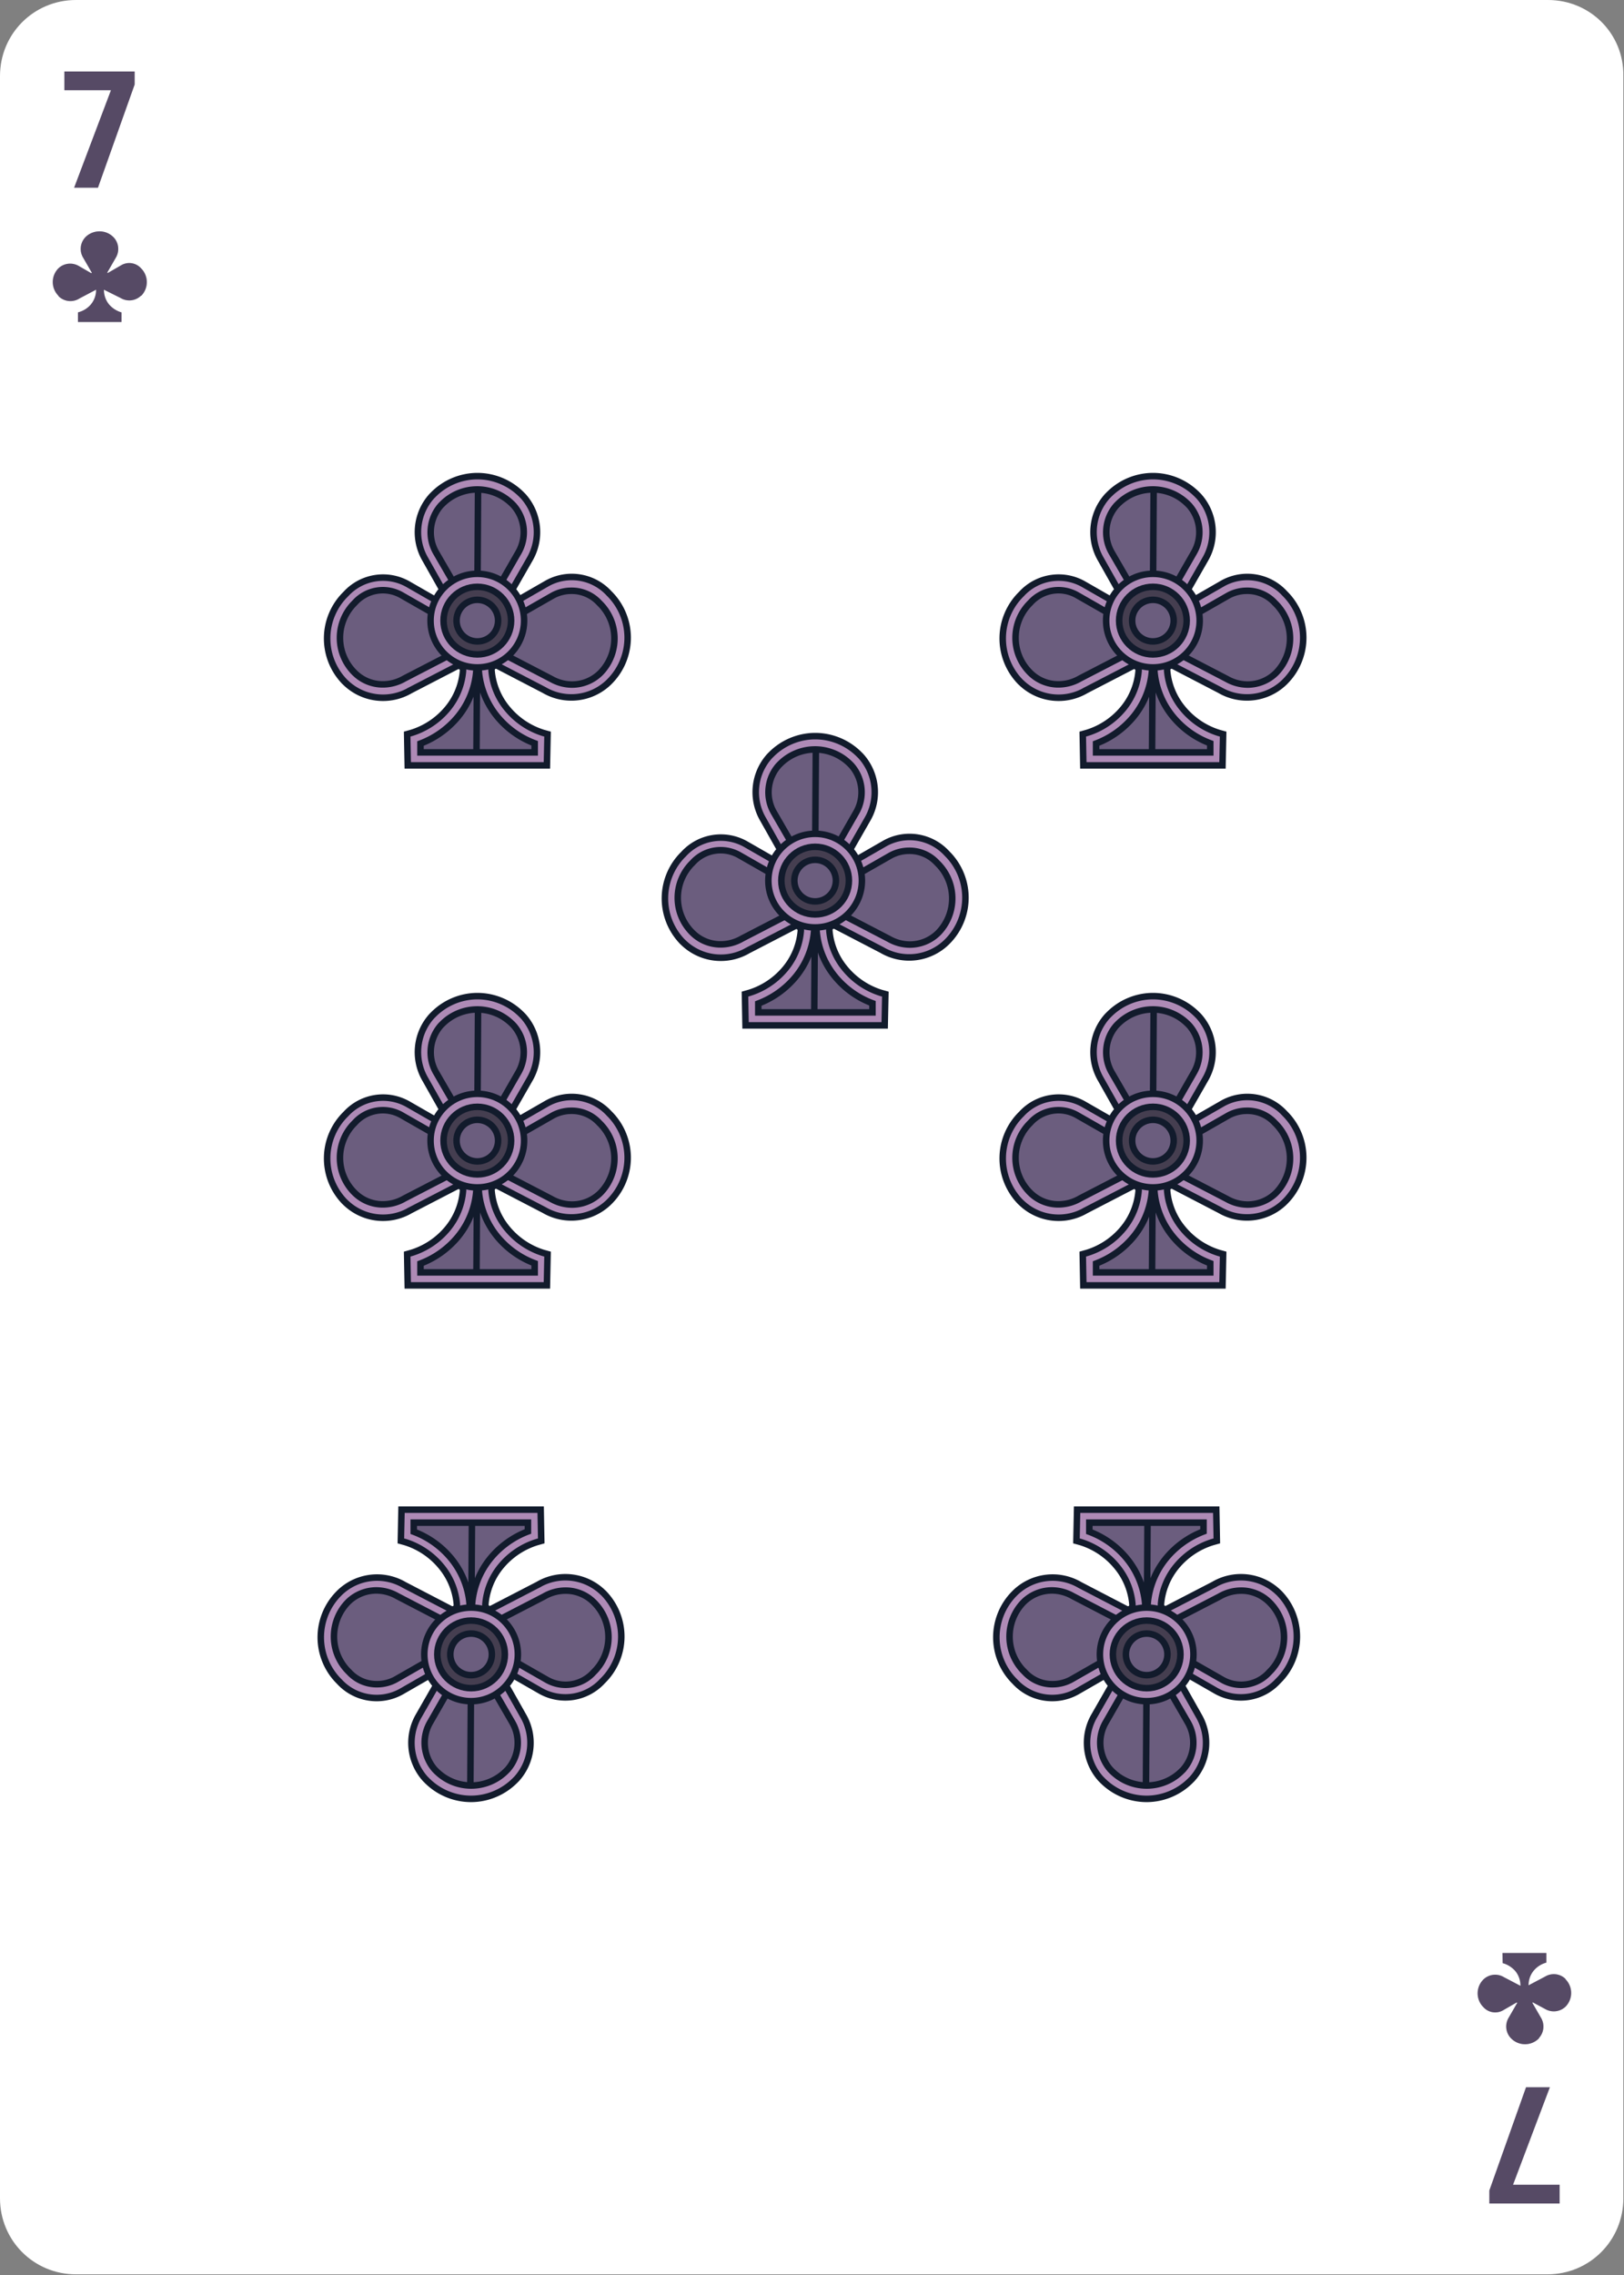 <svg xmlns="http://www.w3.org/2000/svg" width="250" height="350" id="clubs-7" class="common-effect-9"><rect width="100%" height="100%" fill="#808080" stroke="none"/><defs fill="#000000" style=""></defs><g id="card-canvas" transform="matrix(1,0,0,1,0,0)" class="Cards/canvas.svg" fill="#000000" style=""><g fill="#000000" style=""><path fill="#ffffff" id="card-canvas-base" d="M238.3 0H11.7C5.2 0 0 5.2 0 11.7v326.5c0 6.5 5.2 11.7 11.7 11.7h226.5c6.5 0 11.7-5.2 11.7-11.7V11.7C250 5.2 244.8 0 238.3 0z" style=""></path></g></g><g id="card-value" transform="matrix(1,0,0,1,0,0)" class="Cards/7.svg" fill="#000000" style=""><path d="m20.73 13-5.65 15.88h-3.67l5.67-15H9.91V11h10.82ZM229.27 337l5.65-15.89h3.67l-5.67 15h7.17V339h-10.82Z" style="" fill="#6b5d7e"></path><path d="m20.73 13-5.65 15.88h-3.67l5.67-15H9.91V11h10.82ZM229.27 337l5.65-15.89h3.67l-5.67 15h7.17V339h-10.82Z" style="opacity: 0.2;" fill="#000000"></path></g><g id="card-value" transform="matrix(1,0,0,1,0,0)" class="Cards/Suits/clubs.svg" fill="#000000" style=""><path d="M18.71 49.54H12v-1.48l.2-.06a3.77 3.77 0 0 0 1.8-1.18 3.47 3.47 0 0 0 .79-2.25l-2.56 1.35A2.6 2.6 0 0 1 9 45.56v-.05a3 3 0 0 1 0-4.24 2.63 2.63 0 0 1 3.13-.35L14 42a.07.07 0 1 0 .1-.1l-1.31-2.27a2.61 2.61 0 0 1 .31-3.09l.05-.06a3.08 3.08 0 0 1 2.16-.89 3 3 0 0 1 2.16.9l.06.06a2.61 2.61 0 0 1 .31 3.08l-1.31 2.27a.06.06 0 0 0 0 .08h.09l2.08-1.2a2.44 2.44 0 0 1 3 .48 3 3 0 0 1 .05 4.24h-.05a2.6 2.6 0 0 1-3.13.35L16 44.57a3.52 3.52 0 0 0 .76 2.23 4 4 0 0 0 1.75 1.2l.2.06ZM231.29 300.46h6.76v1.48l-.2.06a3.82 3.82 0 0 0-1.75 1.18 3.47 3.47 0 0 0-.79 2.25l2.56-1.35a2.58 2.58 0 0 1 3.12.36v.05a3 3 0 0 1 0 4.24 2.63 2.63 0 0 1-3.13.35l-1.86-1a.06.06 0 0 0-.08 0 .14.14 0 0 0 0 .09l1.31 2.27a2.61 2.61 0 0 1-.31 3.09v.05a3 3 0 0 1-4.24.08l-.08-.08-.06-.06a2.61 2.61 0 0 1-.31-3.08l1.31-2.27a.06.06 0 0 0 0-.08h-.09l-2.08 1.2a2.44 2.44 0 0 1-3-.48 3 3 0 0 1-.05-4.24l.05-.05a2.6 2.6 0 0 1 3.13-.35l2.56 1.34a3.52 3.52 0 0 0-.76-2.23 4 4 0 0 0-1.78-1.2l-.2-.06Z" style="" fill="#6b5d7e"></path><path d="M18.71 49.54H12v-1.48l.2-.06a3.77 3.77 0 0 0 1.8-1.18 3.47 3.47 0 0 0 .79-2.25l-2.56 1.35A2.6 2.6 0 0 1 9 45.56v-.05a3 3 0 0 1 0-4.24 2.63 2.63 0 0 1 3.13-.35L14 42a.07.07 0 1 0 .1-.1l-1.31-2.27a2.61 2.61 0 0 1 .31-3.09l.05-.06a3.08 3.08 0 0 1 2.16-.89 3 3 0 0 1 2.16.9l.06.06a2.61 2.61 0 0 1 .31 3.08l-1.31 2.27a.06.06 0 0 0 0 .08h.09l2.08-1.2a2.44 2.44 0 0 1 3 .48 3 3 0 0 1 .05 4.24h-.05a2.6 2.6 0 0 1-3.13.35L16 44.57a3.52 3.52 0 0 0 .76 2.23 4 4 0 0 0 1.75 1.2l.2.06ZM231.29 300.46h6.76v1.48l-.2.06a3.82 3.82 0 0 0-1.75 1.18 3.47 3.47 0 0 0-.79 2.25l2.56-1.35a2.58 2.58 0 0 1 3.12.36v.05a3 3 0 0 1 0 4.24 2.63 2.63 0 0 1-3.13.35l-1.86-1a.06.06 0 0 0-.08 0 .14.14 0 0 0 0 .09l1.31 2.27a2.61 2.61 0 0 1-.31 3.09v.05a3 3 0 0 1-4.24.08l-.08-.08-.06-.06a2.61 2.61 0 0 1-.31-3.08l1.31-2.27a.06.06 0 0 0 0-.08h-.09l-2.08 1.2a2.44 2.44 0 0 1-3-.48 3 3 0 0 1-.05-4.24l.05-.05a2.6 2.6 0 0 1 3.13-.35l2.56 1.34a3.52 3.52 0 0 0-.76-2.23 4 4 0 0 0-1.78-1.2l-.2-.06Z" style="opacity: 0.2;" fill="#000000"></path></g><g transform="matrix(1,0,0,1,49.87,72.75)" fill="#000000" style=""><g id="pip" transform="matrix(1,0,0,1,0,0)" class="Standards/Pips/Common/core/c-01.svg" fill="#000000" style=""><path d="M34.17 45H12.9l-.09-4.81.67-.19a11.68 11.68 0 0 0 5.58-3.75 10.47 10.47 0 0 0 2.35-5.82.7.7 0 0 0-.62-.74.73.73 0 0 0-.38.08l-7.13 3.69a8.28 8.28 0 0 1-9.91-1.16l-.2-.19a9.55 9.55 0 0 1 .2-13.47 7.76 7.76 0 0 1 9.52-1.54l6.54 3.75h.29a.18.18 0 0 0 0-.25l-4.12-7.3a8.27 8.27 0 0 1 1-9.72l.19-.19A9.6 9.6 0 0 1 23.58.5h.06a9.61 9.61 0 0 1 6.83 2.89l.19.19a8.27 8.27 0 0 1 1 9.72l-4.13 7.21a.18.18 0 0 0 0 .25h.29L34.36 17a7.79 7.79 0 0 1 9.53 1.54A9.55 9.55 0 0 1 44 32.06l-.19.19a8.28 8.28 0 0 1-9.91 1.16l-7.1-3.69a.68.68 0 0 0-.92.28.73.73 0 0 0-.08.38 10.47 10.47 0 0 0 2.35 5.82 11.69 11.69 0 0 0 5.59 3.8l.68.19-.1 4.81Z" style="stroke-miterlimit: 10;" fill="#ae8ab6" stroke="#121b2c"></path><path d="M14.86 43v-1.36a13.8 13.8 0 0 0 5.76-4.12 12.65 12.65 0 0 0 2.87-8.31v-3.32l-11.1 5.74a6.6 6.6 0 0 1-3.3.91 6.12 6.12 0 0 1-4.31-1.73l-.14-.14A7.52 7.52 0 0 1 4.73 20a5.8 5.8 0 0 1 7.17-1.21l7 4h1.67l.58-.6a2.15 2.15 0 0 0 .24-2.81l-4.1-7.08A6.24 6.24 0 0 1 18 5l.15-.15a7.6 7.6 0 0 1 10.75-.14.93.93 0 0 1 .14.14l.15.15a6.24 6.24 0 0 1 .69 7.33l-4.08 7.11a2.15 2.15 0 0 0 .2 2.81l.59.6h1.66l7-4a6 6 0 0 1 2.82-.71A5.74 5.74 0 0 1 42.38 20a7.58 7.58 0 0 1 .25 10.7l-.16.16a6.22 6.22 0 0 1-4.29 1.71 6.53 6.53 0 0 1-3.18-.86l-11.2-5.82v3.28a12.65 12.65 0 0 0 2.89 8.33 13.64 13.64 0 0 0 5.75 4.1V43Z" style="stroke-miterlimit: 10;" fill="#6b5d7e" stroke="#121b2c"></path><path style="fill: none; stroke-miterlimit: 10;" d="m23.72 2.72-.24 40.11" stroke="#121b2c"></path><circle cx="23.61" cy="22.73" r="7.2" style="stroke-miterlimit: 10;" fill="#ae8ab6" stroke="#121b2c"></circle><circle cx="23.61" cy="22.73" r="5.2" style="stroke-miterlimit: 10;" fill="#453e50" stroke="#121b2c"></circle><circle cx="23.61" cy="22.73" r="3.2" style="stroke-miterlimit: 10;" fill="#6b5d7e" stroke="#121b2c"></circle></g></g><g transform="matrix(-1,0,0,-1,200.13,277.25)" fill="#000000" style=""><g id="gSl8fea3h15ks" transform="matrix(1,0,0,1,0,0)" class="Standards/Pips/Common/core/c-01.svg" fill="#000000" style=""><path d="M34.17 45H12.9l-.09-4.81.67-.19a11.68 11.68 0 0 0 5.58-3.75 10.47 10.47 0 0 0 2.35-5.82.7.7 0 0 0-.62-.74.73.73 0 0 0-.38.08l-7.13 3.69a8.28 8.28 0 0 1-9.91-1.16l-.2-.19a9.55 9.55 0 0 1 .2-13.47 7.76 7.76 0 0 1 9.52-1.54l6.54 3.75h.29a.18.18 0 0 0 0-.25l-4.12-7.3a8.27 8.27 0 0 1 1-9.72l.19-.19A9.6 9.6 0 0 1 23.58.5h.06a9.61 9.61 0 0 1 6.83 2.89l.19.19a8.27 8.27 0 0 1 1 9.72l-4.13 7.21a.18.18 0 0 0 0 .25h.29L34.36 17a7.79 7.79 0 0 1 9.53 1.54A9.55 9.55 0 0 1 44 32.06l-.19.19a8.28 8.28 0 0 1-9.91 1.16l-7.1-3.69a.68.68 0 0 0-.92.28.73.73 0 0 0-.08.38 10.47 10.47 0 0 0 2.35 5.82 11.69 11.69 0 0 0 5.59 3.8l.68.19-.1 4.81Z" style="stroke-miterlimit: 10;" fill="#ae8ab6" stroke="#121b2c"></path><path d="M14.86 43v-1.36a13.8 13.8 0 0 0 5.76-4.12 12.65 12.65 0 0 0 2.87-8.31v-3.32l-11.1 5.74a6.6 6.6 0 0 1-3.3.91 6.12 6.12 0 0 1-4.31-1.73l-.14-.14A7.52 7.52 0 0 1 4.73 20a5.8 5.8 0 0 1 7.17-1.21l7 4h1.67l.58-.6a2.15 2.15 0 0 0 .24-2.81l-4.1-7.08A6.24 6.24 0 0 1 18 5l.15-.15a7.6 7.6 0 0 1 10.75-.14.93.93 0 0 1 .14.14l.15.15a6.24 6.24 0 0 1 .69 7.33l-4.08 7.11a2.15 2.15 0 0 0 .2 2.81l.59.6h1.66l7-4a6 6 0 0 1 2.82-.71A5.74 5.74 0 0 1 42.38 20a7.58 7.58 0 0 1 .25 10.7l-.16.16a6.22 6.22 0 0 1-4.29 1.71 6.53 6.53 0 0 1-3.18-.86l-11.2-5.82v3.28a12.65 12.65 0 0 0 2.89 8.33 13.64 13.64 0 0 0 5.75 4.1V43Z" style="stroke-miterlimit: 10;" fill="#6b5d7e" stroke="#121b2c"></path><path style="fill: none; stroke-miterlimit: 10;" d="m23.72 2.72-.24 40.11" stroke="#121b2c"></path><circle cx="23.61" cy="22.73" r="7.2" style="stroke-miterlimit: 10;" fill="#ae8ab6" stroke="#121b2c"></circle><circle cx="23.61" cy="22.73" r="5.2" style="stroke-miterlimit: 10;" fill="#453e50" stroke="#121b2c"></circle><circle cx="23.61" cy="22.73" r="3.2" style="stroke-miterlimit: 10;" fill="#6b5d7e" stroke="#121b2c"></circle></g></g><g transform="matrix(-1,0,0,-1,96.13,277.25)" fill="#000000" style=""><g id="gSl8fea3h15kk" transform="matrix(1,0,0,1,0,0)" class="Standards/Pips/Common/core/c-01.svg" fill="#000000" style=""><path d="M34.17 45H12.9l-.09-4.81.67-.19a11.68 11.68 0 0 0 5.58-3.75 10.47 10.47 0 0 0 2.35-5.82.7.7 0 0 0-.62-.74.73.73 0 0 0-.38.08l-7.13 3.69a8.28 8.28 0 0 1-9.91-1.16l-.2-.19a9.55 9.55 0 0 1 .2-13.47 7.76 7.76 0 0 1 9.52-1.54l6.54 3.75h.29a.18.18 0 0 0 0-.25l-4.12-7.3a8.27 8.27 0 0 1 1-9.72l.19-.19A9.6 9.6 0 0 1 23.58.5h.06a9.61 9.61 0 0 1 6.83 2.89l.19.19a8.27 8.27 0 0 1 1 9.72l-4.13 7.21a.18.18 0 0 0 0 .25h.29L34.36 17a7.79 7.79 0 0 1 9.53 1.54A9.55 9.55 0 0 1 44 32.06l-.19.19a8.28 8.28 0 0 1-9.91 1.16l-7.1-3.69a.68.68 0 0 0-.92.28.73.73 0 0 0-.08.38 10.47 10.47 0 0 0 2.35 5.82 11.69 11.69 0 0 0 5.59 3.8l.68.19-.1 4.81Z" style="stroke-miterlimit: 10;" fill="#ae8ab6" stroke="#121b2c"></path><path d="M14.86 43v-1.36a13.8 13.8 0 0 0 5.76-4.12 12.65 12.65 0 0 0 2.87-8.31v-3.32l-11.1 5.74a6.6 6.6 0 0 1-3.3.91 6.12 6.12 0 0 1-4.31-1.73l-.14-.14A7.52 7.52 0 0 1 4.73 20a5.8 5.8 0 0 1 7.17-1.21l7 4h1.67l.58-.6a2.15 2.15 0 0 0 .24-2.81l-4.1-7.08A6.24 6.24 0 0 1 18 5l.15-.15a7.6 7.6 0 0 1 10.75-.14.93.93 0 0 1 .14.14l.15.15a6.24 6.24 0 0 1 .69 7.33l-4.08 7.11a2.15 2.15 0 0 0 .2 2.81l.59.6h1.66l7-4a6 6 0 0 1 2.82-.71A5.74 5.74 0 0 1 42.38 20a7.58 7.58 0 0 1 .25 10.7l-.16.16a6.22 6.22 0 0 1-4.29 1.71 6.53 6.53 0 0 1-3.18-.86l-11.2-5.82v3.28a12.65 12.65 0 0 0 2.89 8.33 13.64 13.64 0 0 0 5.75 4.1V43Z" style="stroke-miterlimit: 10;" fill="#6b5d7e" stroke="#121b2c"></path><path style="fill: none; stroke-miterlimit: 10;" d="m23.72 2.72-.24 40.11" stroke="#121b2c"></path><circle cx="23.61" cy="22.73" r="7.2" style="stroke-miterlimit: 10;" fill="#ae8ab6" stroke="#121b2c"></circle><circle cx="23.61" cy="22.73" r="5.2" style="stroke-miterlimit: 10;" fill="#453e50" stroke="#121b2c"></circle><circle cx="23.61" cy="22.73" r="3.2" style="stroke-miterlimit: 10;" fill="#6b5d7e" stroke="#121b2c"></circle></g></g><g transform="matrix(1,0,0,1,153.87,152.75)" fill="#000000" style=""><g id="gSl8fea3h15kc" transform="matrix(1,0,0,1,0,0)" class="Standards/Pips/Common/core/c-01.svg" fill="#000000" style=""><path d="M34.17 45H12.9l-.09-4.81.67-.19a11.68 11.68 0 0 0 5.58-3.75 10.47 10.47 0 0 0 2.35-5.82.7.7 0 0 0-.62-.74.73.73 0 0 0-.38.08l-7.13 3.69a8.28 8.28 0 0 1-9.91-1.16l-.2-.19a9.55 9.55 0 0 1 .2-13.47 7.76 7.76 0 0 1 9.52-1.54l6.54 3.75h.29a.18.18 0 0 0 0-.25l-4.12-7.3a8.27 8.27 0 0 1 1-9.72l.19-.19A9.6 9.6 0 0 1 23.58.5h.06a9.61 9.61 0 0 1 6.83 2.89l.19.19a8.27 8.27 0 0 1 1 9.72l-4.13 7.21a.18.18 0 0 0 0 .25h.29L34.36 17a7.79 7.79 0 0 1 9.53 1.54A9.55 9.55 0 0 1 44 32.06l-.19.19a8.28 8.28 0 0 1-9.91 1.16l-7.1-3.69a.68.68 0 0 0-.92.28.73.73 0 0 0-.08.38 10.47 10.47 0 0 0 2.35 5.82 11.69 11.69 0 0 0 5.59 3.8l.68.19-.1 4.81Z" style="stroke-miterlimit: 10;" fill="#ae8ab6" stroke="#121b2c"></path><path d="M14.86 43v-1.36a13.8 13.8 0 0 0 5.76-4.12 12.65 12.65 0 0 0 2.87-8.31v-3.32l-11.1 5.74a6.6 6.6 0 0 1-3.3.91 6.12 6.12 0 0 1-4.31-1.73l-.14-.14A7.52 7.52 0 0 1 4.73 20a5.8 5.8 0 0 1 7.17-1.21l7 4h1.67l.58-.6a2.15 2.15 0 0 0 .24-2.81l-4.1-7.08A6.24 6.24 0 0 1 18 5l.15-.15a7.6 7.6 0 0 1 10.75-.14.93.93 0 0 1 .14.14l.15.15a6.24 6.24 0 0 1 .69 7.33l-4.08 7.11a2.15 2.15 0 0 0 .2 2.81l.59.6h1.66l7-4a6 6 0 0 1 2.82-.71A5.74 5.74 0 0 1 42.38 20a7.58 7.58 0 0 1 .25 10.7l-.16.16a6.22 6.22 0 0 1-4.29 1.71 6.53 6.53 0 0 1-3.18-.86l-11.2-5.82v3.28a12.65 12.65 0 0 0 2.89 8.33 13.64 13.64 0 0 0 5.75 4.1V43Z" style="stroke-miterlimit: 10;" fill="#6b5d7e" stroke="#121b2c"></path><path style="fill: none; stroke-miterlimit: 10;" d="m23.72 2.72-.24 40.11" stroke="#121b2c"></path><circle cx="23.61" cy="22.73" r="7.2" style="stroke-miterlimit: 10;" fill="#ae8ab6" stroke="#121b2c"></circle><circle cx="23.61" cy="22.73" r="5.2" style="stroke-miterlimit: 10;" fill="#453e50" stroke="#121b2c"></circle><circle cx="23.61" cy="22.73" r="3.2" style="stroke-miterlimit: 10;" fill="#6b5d7e" stroke="#121b2c"></circle></g></g><g transform="matrix(1,0,0,1,153.87,72.75)" fill="#000000" style=""><g id="gSl8fea3h15k4" transform="matrix(1,0,0,1,0,0)" class="Standards/Pips/Common/core/c-01.svg" fill="#000000" style=""><path d="M34.17 45H12.9l-.09-4.81.67-.19a11.68 11.68 0 0 0 5.58-3.75 10.47 10.47 0 0 0 2.35-5.82.7.7 0 0 0-.62-.74.73.73 0 0 0-.38.08l-7.13 3.69a8.28 8.28 0 0 1-9.91-1.16l-.2-.19a9.55 9.55 0 0 1 .2-13.47 7.76 7.76 0 0 1 9.52-1.54l6.54 3.75h.29a.18.18 0 0 0 0-.25l-4.12-7.3a8.27 8.27 0 0 1 1-9.72l.19-.19A9.6 9.6 0 0 1 23.58.5h.06a9.61 9.61 0 0 1 6.83 2.89l.19.19a8.27 8.27 0 0 1 1 9.72l-4.13 7.21a.18.18 0 0 0 0 .25h.29L34.36 17a7.79 7.79 0 0 1 9.53 1.54A9.55 9.55 0 0 1 44 32.06l-.19.19a8.28 8.28 0 0 1-9.91 1.16l-7.1-3.69a.68.68 0 0 0-.92.28.73.73 0 0 0-.08.38 10.47 10.47 0 0 0 2.35 5.82 11.69 11.69 0 0 0 5.59 3.8l.68.19-.1 4.81Z" style="stroke-miterlimit: 10;" fill="#ae8ab6" stroke="#121b2c"></path><path d="M14.86 43v-1.36a13.8 13.8 0 0 0 5.76-4.12 12.65 12.65 0 0 0 2.87-8.31v-3.32l-11.1 5.74a6.6 6.6 0 0 1-3.3.91 6.12 6.12 0 0 1-4.31-1.73l-.14-.14A7.52 7.52 0 0 1 4.73 20a5.8 5.8 0 0 1 7.17-1.21l7 4h1.67l.58-.6a2.15 2.15 0 0 0 .24-2.81l-4.1-7.08A6.24 6.24 0 0 1 18 5l.15-.15a7.6 7.6 0 0 1 10.75-.14.93.93 0 0 1 .14.14l.15.15a6.24 6.24 0 0 1 .69 7.33l-4.08 7.11a2.15 2.15 0 0 0 .2 2.81l.59.6h1.66l7-4a6 6 0 0 1 2.82-.71A5.74 5.74 0 0 1 42.38 20a7.58 7.58 0 0 1 .25 10.7l-.16.16a6.22 6.22 0 0 1-4.29 1.71 6.53 6.53 0 0 1-3.18-.86l-11.2-5.82v3.28a12.65 12.65 0 0 0 2.89 8.33 13.64 13.64 0 0 0 5.75 4.1V43Z" style="stroke-miterlimit: 10;" fill="#6b5d7e" stroke="#121b2c"></path><path style="fill: none; stroke-miterlimit: 10;" d="m23.72 2.72-.24 40.11" stroke="#121b2c"></path><circle cx="23.61" cy="22.73" r="7.2" style="stroke-miterlimit: 10;" fill="#ae8ab6" stroke="#121b2c"></circle><circle cx="23.61" cy="22.73" r="5.2" style="stroke-miterlimit: 10;" fill="#453e50" stroke="#121b2c"></circle><circle cx="23.61" cy="22.73" r="3.2" style="stroke-miterlimit: 10;" fill="#6b5d7e" stroke="#121b2c"></circle></g></g><g transform="matrix(1,0,0,1,49.87,152.75)" fill="#000000" style=""><g id="gSl8fea3h15jw" transform="matrix(1,0,0,1,0,0)" class="Standards/Pips/Common/core/c-01.svg" fill="#000000" style=""><path d="M34.17 45H12.9l-.09-4.81.67-.19a11.68 11.68 0 0 0 5.58-3.75 10.47 10.47 0 0 0 2.35-5.82.7.7 0 0 0-.62-.74.73.73 0 0 0-.38.08l-7.13 3.69a8.28 8.28 0 0 1-9.91-1.16l-.2-.19a9.55 9.55 0 0 1 .2-13.47 7.76 7.76 0 0 1 9.52-1.54l6.54 3.75h.29a.18.18 0 0 0 0-.25l-4.12-7.3a8.27 8.27 0 0 1 1-9.72l.19-.19A9.6 9.6 0 0 1 23.58.5h.06a9.61 9.61 0 0 1 6.83 2.89l.19.19a8.27 8.27 0 0 1 1 9.72l-4.13 7.21a.18.18 0 0 0 0 .25h.29L34.36 17a7.79 7.79 0 0 1 9.53 1.54A9.55 9.55 0 0 1 44 32.06l-.19.19a8.28 8.28 0 0 1-9.91 1.16l-7.1-3.69a.68.68 0 0 0-.92.28.73.73 0 0 0-.08.38 10.47 10.47 0 0 0 2.35 5.82 11.69 11.69 0 0 0 5.59 3.8l.68.19-.1 4.81Z" style="stroke-miterlimit: 10;" fill="#ae8ab6" stroke="#121b2c"></path><path d="M14.86 43v-1.36a13.8 13.8 0 0 0 5.76-4.12 12.65 12.65 0 0 0 2.87-8.31v-3.32l-11.1 5.74a6.6 6.6 0 0 1-3.3.91 6.12 6.12 0 0 1-4.31-1.73l-.14-.14A7.52 7.52 0 0 1 4.73 20a5.8 5.8 0 0 1 7.17-1.21l7 4h1.67l.58-.6a2.15 2.15 0 0 0 .24-2.81l-4.1-7.08A6.24 6.24 0 0 1 18 5l.15-.15a7.6 7.6 0 0 1 10.75-.14.93.93 0 0 1 .14.14l.15.15a6.24 6.24 0 0 1 .69 7.33l-4.08 7.11a2.15 2.15 0 0 0 .2 2.81l.59.6h1.66l7-4a6 6 0 0 1 2.82-.71A5.74 5.74 0 0 1 42.38 20a7.58 7.58 0 0 1 .25 10.7l-.16.16a6.22 6.22 0 0 1-4.29 1.71 6.53 6.53 0 0 1-3.18-.86l-11.2-5.82v3.28a12.65 12.65 0 0 0 2.89 8.33 13.64 13.64 0 0 0 5.75 4.1V43Z" style="stroke-miterlimit: 10;" fill="#6b5d7e" stroke="#121b2c"></path><path style="fill: none; stroke-miterlimit: 10;" d="m23.72 2.72-.24 40.11" stroke="#121b2c"></path><circle cx="23.61" cy="22.73" r="7.2" style="stroke-miterlimit: 10;" fill="#ae8ab6" stroke="#121b2c"></circle><circle cx="23.61" cy="22.73" r="5.2" style="stroke-miterlimit: 10;" fill="#453e50" stroke="#121b2c"></circle><circle cx="23.61" cy="22.73" r="3.2" style="stroke-miterlimit: 10;" fill="#6b5d7e" stroke="#121b2c"></circle></g></g><g transform="matrix(1,0,0,1,101.87,112.75)" fill="#000000" style=""><g id="pip" transform="matrix(1,0,0,1,0,0)" class="Standards/Pips/Common/core/c-01.svg" fill="#000000" style=""><path d="M34.17 45H12.9l-.09-4.81.67-.19a11.68 11.68 0 0 0 5.58-3.75 10.47 10.47 0 0 0 2.35-5.82.7.7 0 0 0-.62-.74.73.73 0 0 0-.38.08l-7.13 3.69a8.28 8.28 0 0 1-9.91-1.16l-.2-.19a9.55 9.55 0 0 1 .2-13.47 7.76 7.76 0 0 1 9.52-1.54l6.54 3.75h.29a.18.18 0 0 0 0-.25l-4.12-7.3a8.27 8.27 0 0 1 1-9.72l.19-.19A9.6 9.6 0 0 1 23.58.5h.06a9.61 9.61 0 0 1 6.83 2.89l.19.19a8.27 8.27 0 0 1 1 9.72l-4.13 7.21a.18.18 0 0 0 0 .25h.29L34.36 17a7.79 7.79 0 0 1 9.53 1.54A9.55 9.55 0 0 1 44 32.06l-.19.19a8.28 8.28 0 0 1-9.91 1.16l-7.1-3.69a.68.68 0 0 0-.92.28.73.73 0 0 0-.08.38 10.47 10.47 0 0 0 2.35 5.82 11.69 11.69 0 0 0 5.59 3.8l.68.19-.1 4.81Z" style="stroke-miterlimit: 10;" fill="#ae8ab6" stroke="#121b2c"></path><path d="M14.86 43v-1.36a13.8 13.8 0 0 0 5.76-4.12 12.65 12.65 0 0 0 2.87-8.31v-3.32l-11.1 5.74a6.6 6.6 0 0 1-3.3.91 6.12 6.12 0 0 1-4.31-1.73l-.14-.14A7.52 7.52 0 0 1 4.73 20a5.8 5.8 0 0 1 7.17-1.21l7 4h1.67l.58-.6a2.15 2.15 0 0 0 .24-2.81l-4.1-7.08A6.24 6.24 0 0 1 18 5l.15-.15a7.6 7.6 0 0 1 10.75-.14.93.93 0 0 1 .14.14l.15.15a6.24 6.24 0 0 1 .69 7.33l-4.08 7.11a2.15 2.15 0 0 0 .2 2.81l.59.6h1.66l7-4a6 6 0 0 1 2.82-.71A5.74 5.74 0 0 1 42.38 20a7.58 7.58 0 0 1 .25 10.7l-.16.16a6.22 6.22 0 0 1-4.29 1.71 6.53 6.53 0 0 1-3.18-.86l-11.2-5.82v3.28a12.65 12.65 0 0 0 2.89 8.33 13.64 13.64 0 0 0 5.75 4.1V43Z" style="stroke-miterlimit: 10;" fill="#6b5d7e" stroke="#121b2c"></path><path style="fill: none; stroke-miterlimit: 10;" d="m23.72 2.72-.24 40.11" stroke="#121b2c"></path><circle cx="23.61" cy="22.73" r="7.2" style="stroke-miterlimit: 10;" fill="#ae8ab6" stroke="#121b2c"></circle><circle cx="23.61" cy="22.73" r="5.2" style="stroke-miterlimit: 10;" fill="#453e50" stroke="#121b2c"></circle><circle cx="23.61" cy="22.73" r="3.2" style="stroke-miterlimit: 10;" fill="#6b5d7e" stroke="#121b2c"></circle></g></g></svg>